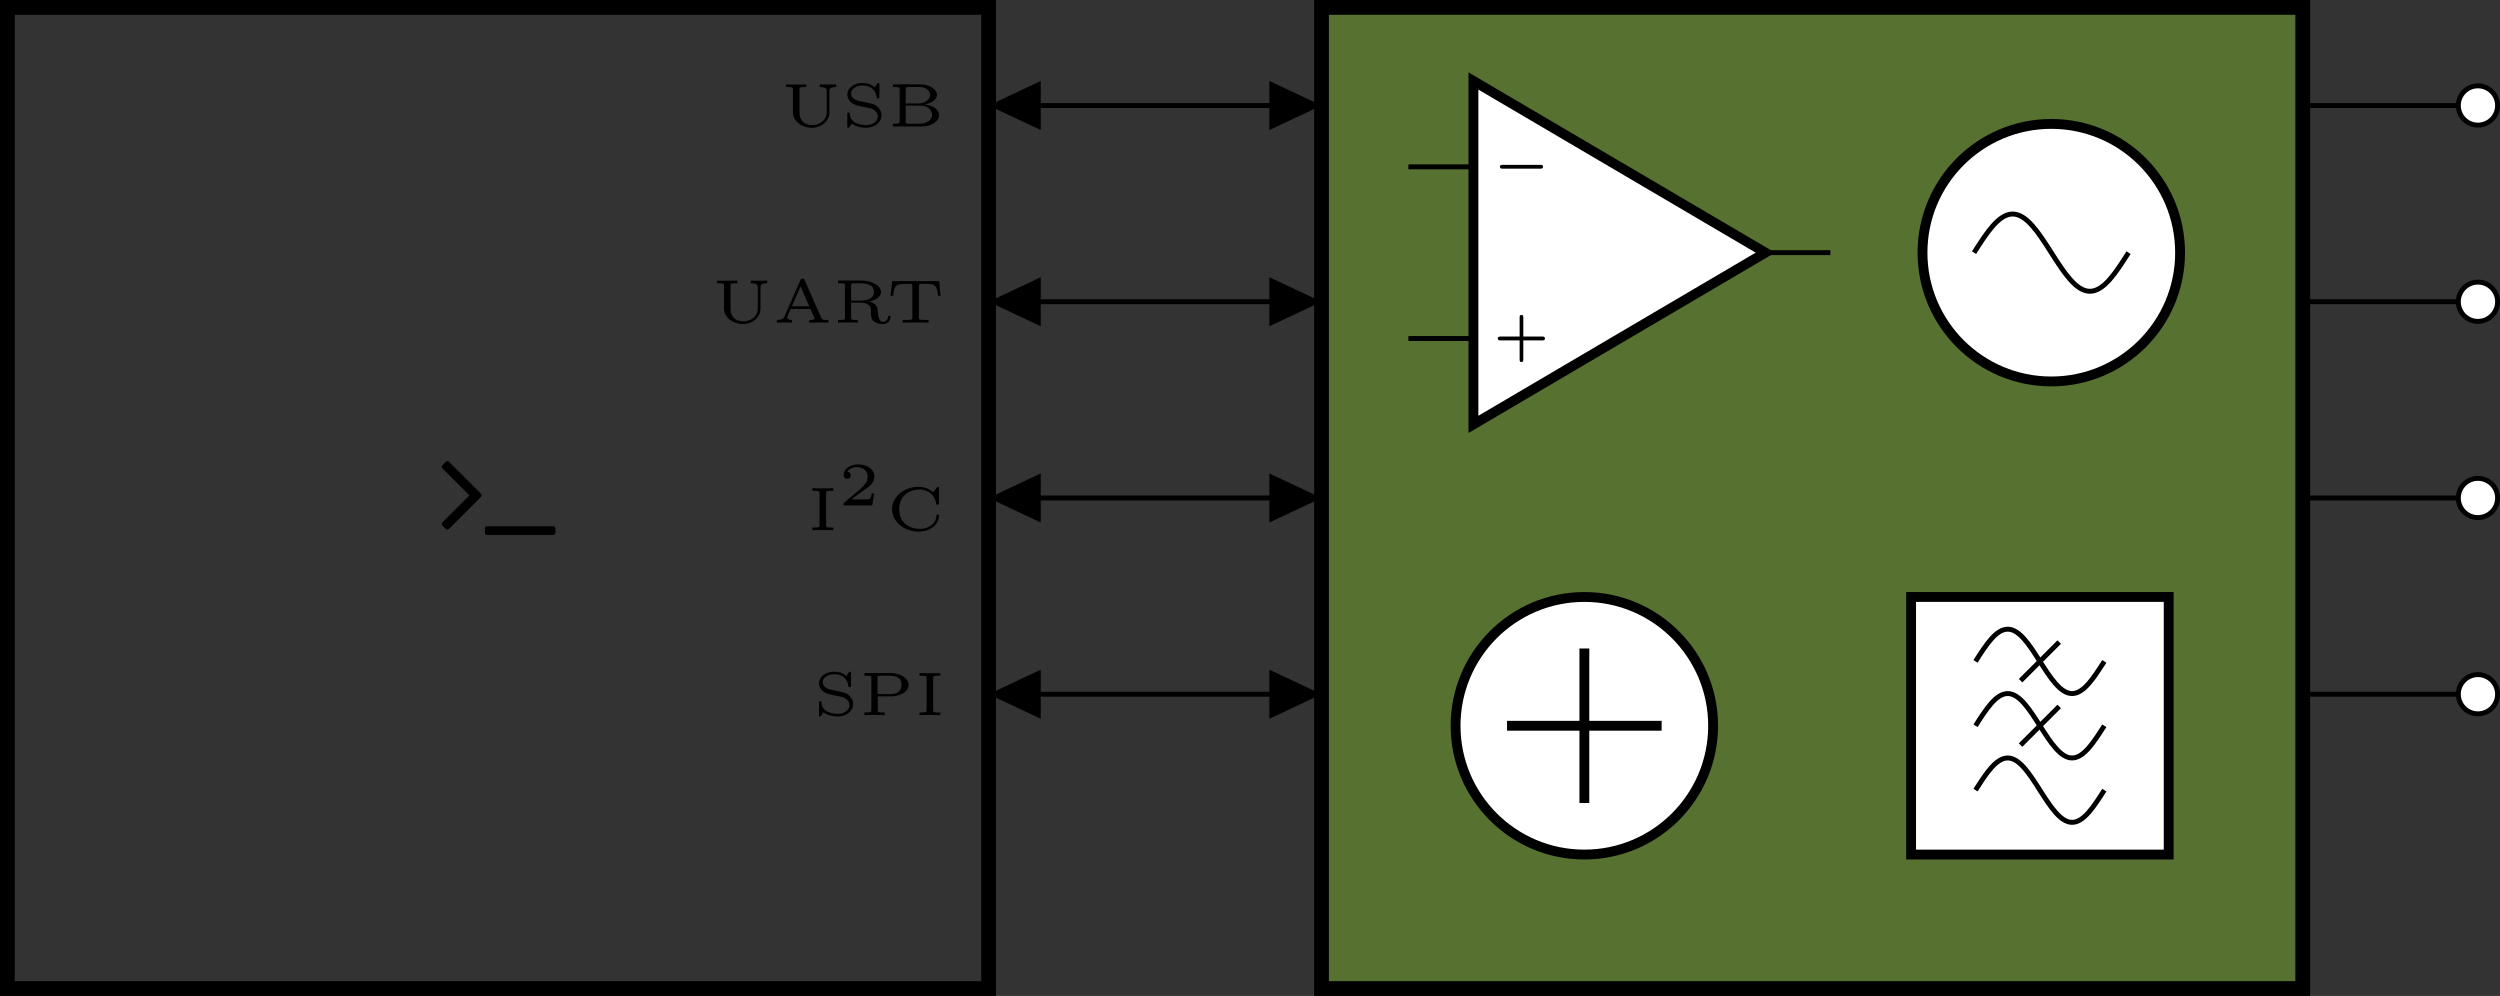 <?xml version="1.0" encoding="UTF-8"?>
<svg xmlns="http://www.w3.org/2000/svg" xmlns:xlink="http://www.w3.org/1999/xlink" width="202.226pt" height="80.564pt" viewBox="0 0 202.226 80.564" version="1.1">
<rect x="0" y="0" width="202.226" height="80.564" fill="#333333" stroke="none"/>
<defs>
<g>
<symbol overflow="visible" id="glyph0-0">
<path style="stroke:none;" d="M 1.25 -0.625 L 1.25 -7.922 L 3.734 -7.922 L 3.734 -0.625 Z M 0.625 0 L 4.359 0 L 4.359 -8.547 L 0.625 -8.547 Z M 0.625 0 "/>
</symbol>
<symbol overflow="visible" id="glyph0-1">
<path style="stroke:none;" d="M 3.25 -3.078 C 3.312 -3.156 3.312 -3.266 3.25 -3.328 L 0.656 -5.922 C 0.594 -5.984 0.484 -5.984 0.406 -5.922 L 0.125 -5.641 C 0.062 -5.578 0.062 -5.469 0.125 -5.391 L 2.312 -3.203 L 0.125 -1.016 C 0.062 -0.953 0.062 -0.828 0.125 -0.75 L 0.406 -0.484 C 0.484 -0.422 0.594 -0.422 0.656 -0.484 Z M 9.266 -0.531 C 9.266 -0.641 9.188 -0.703 9.078 -0.703 L 3.734 -0.703 C 3.641 -0.703 3.562 -0.641 3.562 -0.531 L 3.562 -0.172 C 3.562 -0.078 3.641 0 3.734 0 L 9.078 0 C 9.188 0 9.266 -0.078 9.266 -0.172 Z M 9.266 -0.531 "/>
</symbol>
<symbol overflow="visible" id="glyph1-0">
<path style="stroke:none;" d=""/>
</symbol>
<symbol overflow="visible" id="glyph1-1">
<path style="stroke:none;" d="M 3.922 -2.844 C 3.922 -2.984 3.922 -3.188 4.469 -3.188 L 4.469 -3.406 C 4.234 -3.391 3.875 -3.391 3.812 -3.391 C 3.688 -3.391 3.375 -3.391 3.141 -3.406 L 3.141 -3.188 C 3.703 -3.188 3.703 -2.984 3.703 -2.844 L 3.703 -1.156 C 3.703 -0.5 3.141 -0.109 2.516 -0.109 C 2.188 -0.109 1.5 -0.25 1.5 -1.141 L 1.5 -2.984 C 1.5 -3.141 1.5 -3.188 1.906 -3.188 L 2.047 -3.188 L 2.047 -3.406 C 1.828 -3.391 1.516 -3.391 1.234 -3.391 C 0.953 -3.391 0.641 -3.391 0.406 -3.406 L 0.406 -3.188 L 0.562 -3.188 C 0.969 -3.188 0.969 -3.141 0.969 -2.984 L 0.969 -1.156 C 0.969 -0.422 1.688 0.109 2.516 0.109 C 3.297 0.109 3.922 -0.453 3.922 -1.141 Z M 3.922 -2.844 "/>
</symbol>
<symbol overflow="visible" id="glyph1-2">
<path style="stroke:none;" d="M 3.078 -3.375 C 3.078 -3.453 3.078 -3.516 3 -3.516 C 2.969 -3.516 2.938 -3.516 2.891 -3.453 L 2.703 -3.156 C 2.469 -3.375 2.156 -3.516 1.703 -3.516 C 0.984 -3.516 0.484 -3.078 0.484 -2.578 C 0.484 -2.297 0.641 -2.078 0.781 -1.953 C 1.047 -1.734 1.297 -1.688 1.516 -1.641 C 1.609 -1.625 2.266 -1.484 2.312 -1.484 C 2.641 -1.406 2.953 -1.156 2.953 -0.812 C 2.953 -0.469 2.594 -0.109 2.016 -0.109 C 1.797 -0.109 1.375 -0.141 1.062 -0.344 C 0.828 -0.5 0.703 -0.719 0.688 -1.016 C 0.688 -1.094 0.688 -1.125 0.594 -1.125 C 0.484 -1.125 0.484 -1.094 0.484 -0.984 L 0.484 -0.031 C 0.484 0.062 0.484 0.109 0.562 0.109 C 0.609 0.109 0.625 0.094 0.656 0.047 C 0.672 0.016 0.844 -0.219 0.844 -0.234 C 1.219 0.047 1.688 0.109 2.016 0.109 C 2.766 0.109 3.25 -0.391 3.25 -0.906 C 3.25 -1.281 3.016 -1.5 2.938 -1.578 C 2.703 -1.812 2.422 -1.859 2.016 -1.938 C 1.734 -2 1.453 -2.047 1.406 -2.062 C 1.203 -2.109 0.781 -2.281 0.781 -2.672 C 0.781 -3 1.156 -3.312 1.703 -3.312 C 2.594 -3.312 2.812 -2.719 2.859 -2.359 C 2.875 -2.281 2.891 -2.266 2.969 -2.266 C 3.078 -2.266 3.078 -2.312 3.078 -2.406 Z M 3.078 -3.375 "/>
</symbol>
<symbol overflow="visible" id="glyph1-3">
<path style="stroke:none;" d="M 0.984 -0.422 C 0.984 -0.266 0.984 -0.219 0.578 -0.219 L 0.438 -0.219 L 0.438 0 L 2.797 0 C 3.562 0 4.172 -0.422 4.172 -0.922 C 4.172 -1.281 3.812 -1.688 3 -1.781 C 3.516 -1.859 4 -2.156 4 -2.547 C 4 -3.016 3.375 -3.406 2.641 -3.406 L 0.438 -3.406 L 0.438 -3.188 L 0.578 -3.188 C 0.984 -3.188 0.984 -3.141 0.984 -2.984 Z M 1.469 -1.859 L 1.469 -3 C 1.469 -3.156 1.469 -3.188 1.719 -3.188 L 2.609 -3.188 C 3.141 -3.188 3.453 -2.859 3.453 -2.547 C 3.453 -2.188 3.016 -1.859 2.469 -1.859 Z M 1.719 -0.219 C 1.469 -0.219 1.469 -0.25 1.469 -0.406 L 1.469 -1.688 L 2.656 -1.688 C 3.312 -1.688 3.609 -1.25 3.609 -0.922 C 3.609 -0.547 3.188 -0.219 2.609 -0.219 Z M 1.719 -0.219 "/>
</symbol>
<symbol overflow="visible" id="glyph1-4">
<path style="stroke:none;" d="M 2.609 -3.438 C 2.578 -3.531 2.562 -3.562 2.438 -3.562 C 2.359 -3.562 2.312 -3.547 2.266 -3.453 L 0.984 -0.516 C 0.875 -0.266 0.609 -0.219 0.359 -0.219 L 0.359 0 C 0.531 -0.016 0.75 -0.016 0.938 -0.016 C 1 -0.016 1.344 -0.016 1.578 0 L 1.578 -0.219 C 1.297 -0.219 1.203 -0.344 1.203 -0.438 C 1.203 -0.469 1.219 -0.484 1.219 -0.516 L 1.484 -1.109 L 3.078 -1.109 L 3.391 -0.406 C 3.422 -0.359 3.422 -0.344 3.422 -0.344 C 3.422 -0.219 3.141 -0.219 2.984 -0.219 L 2.984 0 C 3.188 0 3.562 -0.016 3.797 -0.016 C 4.047 -0.016 4.328 -0.016 4.531 0 L 4.531 -0.219 L 4.406 -0.219 C 4.094 -0.219 4.016 -0.25 3.953 -0.391 Z M 2.281 -2.938 L 2.984 -1.328 L 1.578 -1.328 Z M 2.281 -2.938 "/>
</symbol>
<symbol overflow="visible" id="glyph1-5">
<path style="stroke:none;" d="M 2.969 -1.703 C 3.297 -1.781 3.906 -2.031 3.906 -2.484 C 3.906 -3 3.141 -3.406 2.312 -3.406 L 0.422 -3.406 L 0.422 -3.188 L 0.578 -3.188 C 0.984 -3.188 0.984 -3.141 0.984 -2.984 L 0.984 -0.422 C 0.984 -0.266 0.984 -0.219 0.578 -0.219 L 0.422 -0.219 L 0.422 0 C 0.656 -0.016 0.953 -0.016 1.234 -0.016 C 1.5 -0.016 1.797 -0.016 2.031 0 L 2.031 -0.219 L 1.891 -0.219 C 1.484 -0.219 1.484 -0.266 1.484 -0.422 L 1.484 -1.625 L 2.25 -1.625 C 2.516 -1.625 2.75 -1.547 2.906 -1.422 C 3.094 -1.266 3.094 -1.156 3.094 -0.859 C 3.094 -0.469 3.094 -0.281 3.359 -0.078 C 3.547 0.062 3.844 0.109 4.062 0.109 C 4.547 0.109 4.672 -0.297 4.672 -0.469 C 4.672 -0.562 4.625 -0.562 4.562 -0.562 C 4.484 -0.562 4.469 -0.531 4.469 -0.469 C 4.438 -0.188 4.25 -0.062 4.094 -0.062 C 3.75 -0.062 3.703 -0.438 3.656 -0.75 C 3.656 -0.891 3.625 -1.094 3.609 -1.156 C 3.531 -1.453 3.281 -1.625 2.969 -1.703 Z M 2.25 -1.781 L 1.484 -1.781 L 1.484 -3 C 1.484 -3.141 1.5 -3.172 1.641 -3.188 L 2 -3.188 C 2.562 -3.188 3.328 -3.188 3.328 -2.484 C 3.328 -1.906 2.75 -1.781 2.25 -1.781 Z M 2.25 -1.781 "/>
</symbol>
<symbol overflow="visible" id="glyph1-6">
<path style="stroke:none;" d="M 4.297 -3.359 L 0.484 -3.359 L 0.359 -2.172 L 0.578 -2.172 C 0.656 -3.078 0.844 -3.141 1.656 -3.141 C 1.766 -3.141 1.938 -3.141 1.969 -3.141 C 2.109 -3.125 2.125 -3.109 2.125 -2.953 L 2.125 -0.422 C 2.125 -0.266 2.125 -0.219 1.594 -0.219 L 1.344 -0.219 L 1.344 0 C 1.594 -0.016 2.109 -0.016 2.391 -0.016 C 2.656 -0.016 3.188 -0.016 3.438 0 L 3.438 -0.219 L 3.188 -0.219 C 2.656 -0.219 2.656 -0.266 2.656 -0.422 L 2.656 -2.953 C 2.656 -3.094 2.656 -3.125 2.797 -3.141 C 2.844 -3.141 3 -3.141 3.109 -3.141 C 3.922 -3.141 4.109 -3.094 4.203 -2.172 L 4.406 -2.172 Z M 4.297 -3.359 "/>
</symbol>
<symbol overflow="visible" id="glyph1-7">
<path style="stroke:none;" d="M 1.5 -2.984 C 1.5 -3.141 1.5 -3.188 1.906 -3.188 L 2.078 -3.188 L 2.078 -3.406 C 1.844 -3.391 1.516 -3.391 1.234 -3.391 C 0.938 -3.391 0.625 -3.391 0.391 -3.406 L 0.391 -3.188 L 0.547 -3.188 C 0.969 -3.188 0.969 -3.141 0.969 -2.984 L 0.969 -0.422 C 0.969 -0.266 0.969 -0.219 0.547 -0.219 L 0.391 -0.219 L 0.391 0 C 0.625 -0.016 0.938 -0.016 1.234 -0.016 C 1.516 -0.016 1.844 -0.016 2.078 0 L 2.078 -0.219 L 1.906 -0.219 C 1.5 -0.219 1.5 -0.266 1.5 -0.422 Z M 1.5 -2.984 "/>
</symbol>
<symbol overflow="visible" id="glyph1-8">
<path style="stroke:none;" d="M 2.938 -0.969 L 2.719 -0.969 C 2.719 -0.875 2.656 -0.562 2.578 -0.516 C 2.547 -0.484 2.125 -0.484 2.047 -0.484 L 1.078 -0.484 C 1.406 -0.719 1.766 -1 2.062 -1.203 C 2.516 -1.516 2.938 -1.797 2.938 -2.328 C 2.938 -2.969 2.328 -3.312 1.625 -3.312 C 0.953 -3.312 0.453 -2.938 0.453 -2.438 C 0.453 -2.188 0.672 -2.141 0.75 -2.141 C 0.875 -2.141 1.031 -2.234 1.031 -2.438 C 1.031 -2.609 0.906 -2.719 0.75 -2.719 C 0.891 -2.953 1.188 -3.094 1.516 -3.094 C 2 -3.094 2.406 -2.812 2.406 -2.328 C 2.406 -1.906 2.109 -1.578 1.734 -1.266 L 0.516 -0.234 C 0.469 -0.188 0.453 -0.188 0.453 -0.156 L 0.453 0 L 2.766 0 Z M 2.938 -0.969 "/>
</symbol>
<symbol overflow="visible" id="glyph1-9">
<path style="stroke:none;" d="M 4.281 -3.375 C 4.281 -3.453 4.281 -3.516 4.203 -3.516 C 4.156 -3.516 4.141 -3.5 4.109 -3.453 L 3.812 -3.078 C 3.516 -3.328 3.125 -3.516 2.641 -3.516 C 1.438 -3.516 0.484 -2.688 0.484 -1.703 C 0.484 -0.719 1.438 0.109 2.641 0.109 C 3.609 0.109 4.281 -0.5 4.281 -1.172 C 4.281 -1.25 4.266 -1.266 4.188 -1.266 C 4.125 -1.266 4.078 -1.266 4.078 -1.188 C 4.031 -0.422 3.312 -0.109 2.734 -0.109 C 2.031 -0.109 1.062 -0.5 1.062 -1.703 C 1.062 -2.891 2 -3.297 2.719 -3.297 C 3.172 -3.297 3.906 -3.062 4.062 -2.125 C 4.078 -2.062 4.141 -2.062 4.172 -2.062 C 4.281 -2.062 4.281 -2.109 4.281 -2.203 Z M 4.281 -3.375 "/>
</symbol>
<symbol overflow="visible" id="glyph1-10">
<path style="stroke:none;" d="M 1.5 -1.516 L 2.594 -1.516 C 3.266 -1.516 4 -1.891 4 -2.453 C 4 -2.969 3.344 -3.406 2.547 -3.406 L 0.422 -3.406 L 0.422 -3.188 L 0.578 -3.188 C 0.984 -3.188 0.984 -3.141 0.984 -2.984 L 0.984 -0.422 C 0.984 -0.266 0.984 -0.219 0.578 -0.219 L 0.422 -0.219 L 0.422 0 C 0.641 -0.016 0.953 -0.016 1.234 -0.016 C 1.531 -0.016 1.828 -0.016 2.062 0 L 2.062 -0.219 L 1.906 -0.219 C 1.5 -0.219 1.5 -0.266 1.5 -0.422 Z M 2.422 -3.188 C 3.234 -3.188 3.422 -2.844 3.422 -2.453 C 3.422 -2.031 3.219 -1.703 2.422 -1.703 L 1.484 -1.703 L 1.484 -3 C 1.484 -3.156 1.484 -3.188 1.734 -3.188 Z M 2.422 -3.188 "/>
</symbol>
<symbol overflow="visible" id="glyph2-0">
<path style="stroke:none;" d=""/>
</symbol>
<symbol overflow="visible" id="glyph2-1">
<path style="stroke:none;" d="M 3.75 -1.094 C 3.828 -1.094 3.969 -1.094 3.969 -1.25 C 3.969 -1.406 3.828 -1.406 3.75 -1.406 L 0.703 -1.406 C 0.625 -1.406 0.484 -1.406 0.484 -1.25 C 0.484 -1.094 0.625 -1.094 0.703 -1.094 Z M 3.75 -1.094 "/>
</symbol>
<symbol overflow="visible" id="glyph3-0">
<path style="stroke:none;" d=""/>
</symbol>
<symbol overflow="visible" id="glyph3-1">
<path style="stroke:none;" d="M 2.375 -1.094 L 3.922 -1.094 C 3.984 -1.094 4.125 -1.094 4.125 -1.25 C 4.125 -1.406 3.984 -1.406 3.922 -1.406 L 2.375 -1.406 L 2.375 -2.953 C 2.375 -3 2.375 -3.156 2.234 -3.156 C 2.078 -3.156 2.078 -3.016 2.078 -2.953 L 2.078 -1.406 L 0.531 -1.406 C 0.469 -1.406 0.312 -1.406 0.312 -1.25 C 0.312 -1.094 0.469 -1.094 0.531 -1.094 L 2.078 -1.094 L 2.078 0.453 C 2.078 0.516 2.078 0.656 2.219 0.656 C 2.375 0.656 2.375 0.516 2.375 0.453 Z M 2.375 -1.094 "/>
</symbol>
</g>
<clipPath id="clip1">
  <path d="M 0 0 L 81 0 L 81 80.562 L 0 80.562 Z M 0 0 "/>
</clipPath>
<clipPath id="clip2">
  <path d="M 106 0 L 187 0 L 187 80.562 L 106 80.562 Z M 106 0 "/>
</clipPath>
<clipPath id="clip3">
  <path d="M 106 37 L 150 37 L 150 80.562 L 106 80.562 Z M 106 37 "/>
</clipPath>
<clipPath id="clip4">
  <path d="M 198 6 L 202.227 6 L 202.227 11 L 198 11 Z M 198 6 "/>
</clipPath>
<clipPath id="clip5">
  <path d="M 193 1 L 202.227 1 L 202.227 16 L 193 16 Z M 193 1 "/>
</clipPath>
<clipPath id="clip6">
  <path d="M 198 22 L 202.227 22 L 202.227 26 L 198 26 Z M 198 22 "/>
</clipPath>
<clipPath id="clip7">
  <path d="M 193 17 L 202.227 17 L 202.227 32 L 193 32 Z M 193 17 "/>
</clipPath>
<clipPath id="clip8">
  <path d="M 198 38 L 202.227 38 L 202.227 42 L 198 42 Z M 198 38 "/>
</clipPath>
<clipPath id="clip9">
  <path d="M 193 33 L 202.227 33 L 202.227 48 L 193 48 Z M 193 33 "/>
</clipPath>
<clipPath id="clip10">
  <path d="M 198 54 L 202.227 54 L 202.227 58 L 198 58 Z M 198 54 "/>
</clipPath>
<clipPath id="clip11">
  <path d="M 193 48 L 202.227 48 L 202.227 64 L 193 64 Z M 193 48 "/>
</clipPath>
</defs>
<g id="surface1">
<path style=" stroke:none;fill-rule:nonzero;fill:rgb(34.119%,44.315%,18.825%);fill-opacity:1;" d="M 106.898 79.969 L 106.898 0.598 L 186.27 0.598 L 186.27 79.969 Z M 106.898 79.969 "/>
<g clip-path="url(#clip1)" clip-rule="nonzero">
<path style="fill:none;stroke-width:1.196;stroke-linecap:butt;stroke-linejoin:miter;stroke:rgb(0%,0%,0%);stroke-opacity:1;stroke-miterlimit:10;" d="M -39.685 -39.683 L 39.686 -39.683 L 39.686 39.684 L -39.685 39.684 Z M -39.685 -39.683 " transform="matrix(1,0,0,-1,40.283,40.282)"/>
</g>
<g style="fill:rgb(0%,0%,0%);fill-opacity:1;">
  <use xlink:href="#glyph0-1" x="35.66" y="43.271"/>
</g>
<g style="fill:rgb(0%,0%,0%);fill-opacity:1;">
  <use xlink:href="#glyph1-1" x="63.171" y="10.228"/>
  <use xlink:href="#glyph1-2" x="68.056" y="10.228"/>
  <use xlink:href="#glyph1-3" x="71.792" y="10.228"/>
</g>
<g style="fill:rgb(0%,0%,0%);fill-opacity:1;">
  <use xlink:href="#glyph1-1" x="57.595" y="26.101"/>
  <use xlink:href="#glyph1-4" x="62.48" y="26.101"/>
  <use xlink:href="#glyph1-5" x="67.364" y="26.101"/>
</g>
<g style="fill:rgb(0%,0%,0%);fill-opacity:1;">
  <use xlink:href="#glyph1-6" x="71.676" y="26.101"/>
</g>
<g style="fill:rgb(0%,0%,0%);fill-opacity:1;">
  <use xlink:href="#glyph1-7" x="65.323" y="42.892"/>
</g>
<g style="fill:rgb(0%,0%,0%);fill-opacity:1;">
  <use xlink:href="#glyph1-8" x="67.786" y="40.882"/>
</g>
<g style="fill:rgb(0%,0%,0%);fill-opacity:1;">
  <use xlink:href="#glyph1-9" x="71.674" y="42.892"/>
</g>
<g style="fill:rgb(0%,0%,0%);fill-opacity:1;">
  <use xlink:href="#glyph1-2" x="65.765" y="57.849"/>
  <use xlink:href="#glyph1-10" x="69.501" y="57.849"/>
  <use xlink:href="#glyph1-7" x="73.984" y="57.849"/>
</g>
<path style="fill:none;stroke-width:0.399;stroke-linecap:butt;stroke-linejoin:miter;stroke:rgb(0%,0%,0%);stroke-opacity:1;stroke-miterlimit:10;" d="M 39.686 31.747 L 39.885 31.747 M 39.686 31.747 L 52.44 31.747 M 52.44 31.747 L 65.197 31.747 M 64.998 31.747 L 65.197 31.747 " transform="matrix(1,0,0,-1,40.283,40.282)"/>
<path style="fill:none;stroke-width:0.399;stroke-linecap:butt;stroke-linejoin:miter;stroke:rgb(0%,0%,0%);stroke-opacity:1;stroke-miterlimit:10;" d="M 39.686 15.876 L 39.885 15.876 M 39.686 15.876 L 52.44 15.876 M 52.44 15.876 L 65.197 15.876 M 64.998 15.876 L 65.197 15.876 " transform="matrix(1,0,0,-1,40.283,40.282)"/>
<path style="fill:none;stroke-width:0.399;stroke-linecap:butt;stroke-linejoin:miter;stroke:rgb(0%,0%,0%);stroke-opacity:1;stroke-miterlimit:10;" d="M 39.686 0.001 L 39.885 0.001 M 39.686 0.001 L 52.44 0.001 M 52.44 0.001 L 65.197 0.001 M 64.998 0.001 L 65.197 0.001 " transform="matrix(1,0,0,-1,40.283,40.282)"/>
<path style="fill:none;stroke-width:0.399;stroke-linecap:butt;stroke-linejoin:miter;stroke:rgb(0%,0%,0%);stroke-opacity:1;stroke-miterlimit:10;" d="M 39.686 -15.874 L 39.885 -15.874 M 39.686 -15.874 L 52.44 -15.874 M 52.44 -15.874 L 65.197 -15.874 M 64.998 -15.874 L 65.197 -15.874 " transform="matrix(1,0,0,-1,40.283,40.282)"/>
<path style=" stroke:none;fill-rule:nonzero;fill:rgb(0%,0%,0%);fill-opacity:1;" d="M 84.184 8.535 L 84.184 6.551 L 79.969 8.535 L 84.184 10.52 L 84.184 8.535 "/>
<path style=" stroke:none;fill-rule:nonzero;fill:rgb(0%,0%,0%);fill-opacity:1;" d="M 84.184 24.406 L 84.184 22.426 L 79.969 24.406 L 84.184 26.391 L 84.184 24.406 "/>
<path style=" stroke:none;fill-rule:nonzero;fill:rgb(0%,0%,0%);fill-opacity:1;" d="M 84.184 40.281 L 84.184 38.297 L 79.969 40.281 L 84.184 42.266 L 84.184 40.281 "/>
<path style=" stroke:none;fill-rule:nonzero;fill:rgb(0%,0%,0%);fill-opacity:1;" d="M 84.184 56.156 L 84.184 54.172 L 79.969 56.156 L 84.184 58.141 L 84.184 56.156 "/>
<g clip-path="url(#clip2)" clip-rule="nonzero">
<path style="fill:none;stroke-width:1.196;stroke-linecap:butt;stroke-linejoin:miter;stroke:rgb(0%,0%,0%);stroke-opacity:1;stroke-miterlimit:10;" d="M 66.615 -39.683 L 145.987 -39.683 L 145.987 39.684 L 66.615 39.684 Z M 66.615 -39.683 " transform="matrix(1,0,0,-1,40.283,40.282)"/>
</g>
<path style="fill-rule:nonzero;fill:rgb(100%,100%,100%);fill-opacity:1;stroke-width:0.797;stroke-linecap:butt;stroke-linejoin:miter;stroke:rgb(0%,0%,0%);stroke-opacity:1;stroke-miterlimit:10;" d="M 102.518 19.845 L 78.904 33.731 L 78.904 5.954 Z M 102.518 19.845 " transform="matrix(1,0,0,-1,40.283,40.282)"/>
<g style="fill:rgb(0%,0%,0%);fill-opacity:1;">
  <use xlink:href="#glyph2-1" x="120.846" y="14.74"/>
</g>
<g style="fill:rgb(0%,0%,0%);fill-opacity:1;">
  <use xlink:href="#glyph3-1" x="120.846" y="28.63"/>
</g>
<path style="fill:none;stroke-width:0.399;stroke-linecap:square;stroke-linejoin:miter;stroke:rgb(0%,0%,0%);stroke-opacity:1;stroke-miterlimit:10;" d="M 73.842 26.786 L 78.904 26.786 M 73.842 12.899 L 78.904 12.899 M 107.576 19.845 L 102.518 19.845 " transform="matrix(1,0,0,-1,40.283,40.282)"/>
<path style=" stroke:none;fill-rule:nonzero;fill:rgb(100%,100%,100%);fill-opacity:1;" d="M 138.574 58.707 C 138.574 52.953 133.91 48.289 128.16 48.289 C 122.406 48.289 117.742 52.953 117.742 58.707 C 117.742 64.461 122.406 69.125 128.16 69.125 C 133.91 69.125 138.574 64.461 138.574 58.707 Z M 138.574 58.707 "/>
<g clip-path="url(#clip3)" clip-rule="nonzero">
<path style="fill:none;stroke-width:0.797;stroke-linecap:butt;stroke-linejoin:miter;stroke:rgb(0%,0%,0%);stroke-opacity:1;stroke-miterlimit:10;" d="M 98.291 -18.425 C 98.291 -12.671 93.627 -8.007 87.877 -8.007 C 82.123 -8.007 77.459 -12.671 77.459 -18.425 C 77.459 -24.179 82.123 -28.843 87.877 -28.843 C 93.627 -28.843 98.291 -24.179 98.291 -18.425 Z M 98.291 -18.425 " transform="matrix(1,0,0,-1,40.283,40.282)"/>
</g>
<path style="fill:none;stroke-width:0.797;stroke-linecap:butt;stroke-linejoin:miter;stroke:rgb(0%,0%,0%);stroke-opacity:1;stroke-miterlimit:10;" d="M 94.127 -18.425 L 81.623 -18.425 M 87.877 -12.175 L 87.877 -24.675 " transform="matrix(1,0,0,-1,40.283,40.282)"/>
<path style="fill-rule:nonzero;fill:rgb(100%,100%,100%);fill-opacity:1;stroke-width:0.797;stroke-linecap:butt;stroke-linejoin:miter;stroke:rgb(0%,0%,0%);stroke-opacity:1;stroke-miterlimit:10;" d="M 136.065 19.845 C 136.065 25.595 131.401 30.259 125.647 30.259 C 119.893 30.259 115.229 25.595 115.229 19.845 C 115.229 14.091 119.893 9.427 125.647 9.427 C 131.401 9.427 136.065 14.091 136.065 19.845 Z M 136.065 19.845 " transform="matrix(1,0,0,-1,40.283,40.282)"/>
<path style="fill:none;stroke-width:0.399;stroke-linecap:butt;stroke-linejoin:miter;stroke:rgb(0%,0%,0%);stroke-opacity:1;stroke-miterlimit:10;" d="M 119.397 19.845 C 120.416 21.442 121.389 22.97 122.522 22.97 C 123.654 22.97 124.627 21.442 125.647 19.845 C 126.666 18.243 127.643 16.72 128.772 16.72 C 129.905 16.72 130.877 18.243 131.897 19.845 " transform="matrix(1,0,0,-1,40.283,40.282)"/>
<path style="fill-rule:nonzero;fill:rgb(100%,100%,100%);fill-opacity:1;stroke-width:0.797;stroke-linecap:butt;stroke-linejoin:miter;stroke:rgb(0%,0%,0%);stroke-opacity:1;stroke-miterlimit:10;" d="M 135.143 -28.843 L 114.307 -28.843 L 114.307 -8.007 L 135.143 -8.007 Z M 135.143 -28.843 " transform="matrix(1,0,0,-1,40.283,40.282)"/>
<path style="fill:none;stroke-width:0.399;stroke-linecap:butt;stroke-linejoin:miter;stroke:rgb(0%,0%,0%);stroke-opacity:1;stroke-miterlimit:10;" d="M 119.518 -13.218 C 120.365 -11.882 121.178 -10.613 122.123 -10.613 C 123.065 -10.613 123.877 -11.882 124.725 -13.218 C 125.576 -14.55 126.389 -15.82 127.33 -15.82 C 128.272 -15.82 129.084 -14.55 129.936 -13.218 " transform="matrix(1,0,0,-1,40.283,40.282)"/>
<path style="fill:none;stroke-width:0.399;stroke-linecap:butt;stroke-linejoin:miter;stroke:rgb(0%,0%,0%);stroke-opacity:1;stroke-miterlimit:10;" d="M 123.162 -14.78 L 126.287 -11.655 " transform="matrix(1,0,0,-1,40.283,40.282)"/>
<path style="fill:none;stroke-width:0.399;stroke-linecap:butt;stroke-linejoin:miter;stroke:rgb(0%,0%,0%);stroke-opacity:1;stroke-miterlimit:10;" d="M 119.518 -18.425 C 120.365 -17.093 121.178 -15.82 122.123 -15.82 C 123.065 -15.82 123.877 -17.093 124.725 -18.425 C 125.576 -19.757 126.389 -21.03 127.33 -21.03 C 128.272 -21.03 129.084 -19.757 129.936 -18.425 " transform="matrix(1,0,0,-1,40.283,40.282)"/>
<path style="fill:none;stroke-width:0.399;stroke-linecap:butt;stroke-linejoin:miter;stroke:rgb(0%,0%,0%);stroke-opacity:1;stroke-miterlimit:10;" d="M 123.162 -19.988 L 126.287 -16.863 " transform="matrix(1,0,0,-1,40.283,40.282)"/>
<path style="fill:none;stroke-width:0.399;stroke-linecap:butt;stroke-linejoin:miter;stroke:rgb(0%,0%,0%);stroke-opacity:1;stroke-miterlimit:10;" d="M 119.518 -23.632 C 120.365 -22.3 121.178 -21.03 122.123 -21.03 C 123.065 -21.03 123.877 -22.3 124.725 -23.632 C 125.576 -24.968 126.389 -26.238 127.33 -26.238 C 128.272 -26.238 129.084 -24.968 129.936 -23.632 " transform="matrix(1,0,0,-1,40.283,40.282)"/>
<path style=" stroke:none;fill-rule:nonzero;fill:rgb(0%,0%,0%);fill-opacity:1;" d="M 102.68 8.535 L 102.68 10.52 L 106.898 8.535 L 102.68 6.551 L 102.68 8.535 "/>
<path style=" stroke:none;fill-rule:nonzero;fill:rgb(0%,0%,0%);fill-opacity:1;" d="M 102.68 24.406 L 102.68 26.391 L 106.898 24.406 L 102.68 22.426 L 102.68 24.406 "/>
<path style=" stroke:none;fill-rule:nonzero;fill:rgb(0%,0%,0%);fill-opacity:1;" d="M 102.68 40.281 L 102.68 42.266 L 106.898 40.281 L 102.68 38.297 L 102.68 40.281 "/>
<path style=" stroke:none;fill-rule:nonzero;fill:rgb(0%,0%,0%);fill-opacity:1;" d="M 102.68 56.156 L 102.68 58.141 L 106.898 56.156 L 102.68 54.172 L 102.68 56.156 "/>
<path style="fill:none;stroke-width:0.399;stroke-linecap:butt;stroke-linejoin:miter;stroke:rgb(0%,0%,0%);stroke-opacity:1;stroke-miterlimit:10;" d="M 145.987 31.747 L 146.186 31.747 M 145.987 31.747 L 153.072 31.747 M 153.072 31.747 L 160.158 31.747 M 159.959 31.747 L 160.158 31.747 " transform="matrix(1,0,0,-1,40.283,40.282)"/>
<g clip-path="url(#clip4)" clip-rule="nonzero">
<path style=" stroke:none;fill-rule:nonzero;fill:rgb(100%,100%,100%);fill-opacity:1;" d="M 202.031 8.535 C 202.031 7.656 201.32 6.945 200.441 6.945 C 199.566 6.945 198.855 7.656 198.855 8.535 C 198.855 9.41 199.566 10.121 200.441 10.121 C 201.32 10.121 202.031 9.41 202.031 8.535 Z M 202.031 8.535 "/>
</g>
<g clip-path="url(#clip5)" clip-rule="nonzero">
<path style="fill:none;stroke-width:0.399;stroke-linecap:butt;stroke-linejoin:miter;stroke:rgb(0%,0%,0%);stroke-opacity:1;stroke-miterlimit:10;" d="M 161.748 31.747 C 161.748 32.626 161.037 33.337 160.158 33.337 C 159.283 33.337 158.572 32.626 158.572 31.747 C 158.572 30.872 159.283 30.161 160.158 30.161 C 161.037 30.161 161.748 30.872 161.748 31.747 Z M 161.748 31.747 " transform="matrix(1,0,0,-1,40.283,40.282)"/>
</g>
<path style="fill:none;stroke-width:0.399;stroke-linecap:butt;stroke-linejoin:miter;stroke:rgb(0%,0%,0%);stroke-opacity:1;stroke-miterlimit:10;" d="M 145.987 15.876 L 146.186 15.876 M 145.987 15.876 L 153.072 15.876 M 153.072 15.876 L 160.158 15.876 M 159.959 15.876 L 160.158 15.876 " transform="matrix(1,0,0,-1,40.283,40.282)"/>
<g clip-path="url(#clip6)" clip-rule="nonzero">
<path style=" stroke:none;fill-rule:nonzero;fill:rgb(100%,100%,100%);fill-opacity:1;" d="M 202.031 24.406 C 202.031 23.531 201.32 22.82 200.441 22.82 C 199.566 22.82 198.855 23.531 198.855 24.406 C 198.855 25.285 199.566 25.996 200.441 25.996 C 201.32 25.996 202.031 25.285 202.031 24.406 Z M 202.031 24.406 "/>
</g>
<g clip-path="url(#clip7)" clip-rule="nonzero">
<path style="fill:none;stroke-width:0.399;stroke-linecap:butt;stroke-linejoin:miter;stroke:rgb(0%,0%,0%);stroke-opacity:1;stroke-miterlimit:10;" d="M 161.748 15.876 C 161.748 16.751 161.037 17.462 160.158 17.462 C 159.283 17.462 158.572 16.751 158.572 15.876 C 158.572 14.997 159.283 14.286 160.158 14.286 C 161.037 14.286 161.748 14.997 161.748 15.876 Z M 161.748 15.876 " transform="matrix(1,0,0,-1,40.283,40.282)"/>
</g>
<path style="fill:none;stroke-width:0.399;stroke-linecap:butt;stroke-linejoin:miter;stroke:rgb(0%,0%,0%);stroke-opacity:1;stroke-miterlimit:10;" d="M 145.987 0.001 L 146.186 0.001 M 145.987 0.001 L 153.072 0.001 M 153.072 0.001 L 160.158 0.001 M 159.959 0.001 L 160.158 0.001 " transform="matrix(1,0,0,-1,40.283,40.282)"/>
<g clip-path="url(#clip8)" clip-rule="nonzero">
<path style=" stroke:none;fill-rule:nonzero;fill:rgb(100%,100%,100%);fill-opacity:1;" d="M 202.031 40.281 C 202.031 39.406 201.32 38.695 200.441 38.695 C 199.566 38.695 198.855 39.406 198.855 40.281 C 198.855 41.16 199.566 41.867 200.441 41.867 C 201.32 41.867 202.031 41.16 202.031 40.281 Z M 202.031 40.281 "/>
</g>
<g clip-path="url(#clip9)" clip-rule="nonzero">
<path style="fill:none;stroke-width:0.399;stroke-linecap:butt;stroke-linejoin:miter;stroke:rgb(0%,0%,0%);stroke-opacity:1;stroke-miterlimit:10;" d="M 161.748 0.001 C 161.748 0.876 161.037 1.587 160.158 1.587 C 159.283 1.587 158.572 0.876 158.572 0.001 C 158.572 -0.878 159.283 -1.585 160.158 -1.585 C 161.037 -1.585 161.748 -0.878 161.748 0.001 Z M 161.748 0.001 " transform="matrix(1,0,0,-1,40.283,40.282)"/>
</g>
<path style="fill:none;stroke-width:0.399;stroke-linecap:butt;stroke-linejoin:miter;stroke:rgb(0%,0%,0%);stroke-opacity:1;stroke-miterlimit:10;" d="M 145.987 -15.874 L 146.186 -15.874 M 145.987 -15.874 L 153.072 -15.874 M 153.072 -15.874 L 160.158 -15.874 M 159.959 -15.874 L 160.158 -15.874 " transform="matrix(1,0,0,-1,40.283,40.282)"/>
<g clip-path="url(#clip10)" clip-rule="nonzero">
<path style=" stroke:none;fill-rule:nonzero;fill:rgb(100%,100%,100%);fill-opacity:1;" d="M 202.031 56.156 C 202.031 55.281 201.32 54.57 200.441 54.57 C 199.566 54.57 198.855 55.281 198.855 56.156 C 198.855 57.031 199.566 57.742 200.441 57.742 C 201.32 57.742 202.031 57.031 202.031 56.156 Z M 202.031 56.156 "/>
</g>
<g clip-path="url(#clip11)" clip-rule="nonzero">
<path style="fill:none;stroke-width:0.399;stroke-linecap:butt;stroke-linejoin:miter;stroke:rgb(0%,0%,0%);stroke-opacity:1;stroke-miterlimit:10;" d="M 161.748 -15.874 C 161.748 -14.999 161.037 -14.288 160.158 -14.288 C 159.283 -14.288 158.572 -14.999 158.572 -15.874 C 158.572 -16.749 159.283 -17.46 160.158 -17.46 C 161.037 -17.46 161.748 -16.749 161.748 -15.874 Z M 161.748 -15.874 " transform="matrix(1,0,0,-1,40.283,40.282)"/>
</g>
</g>
</svg>
